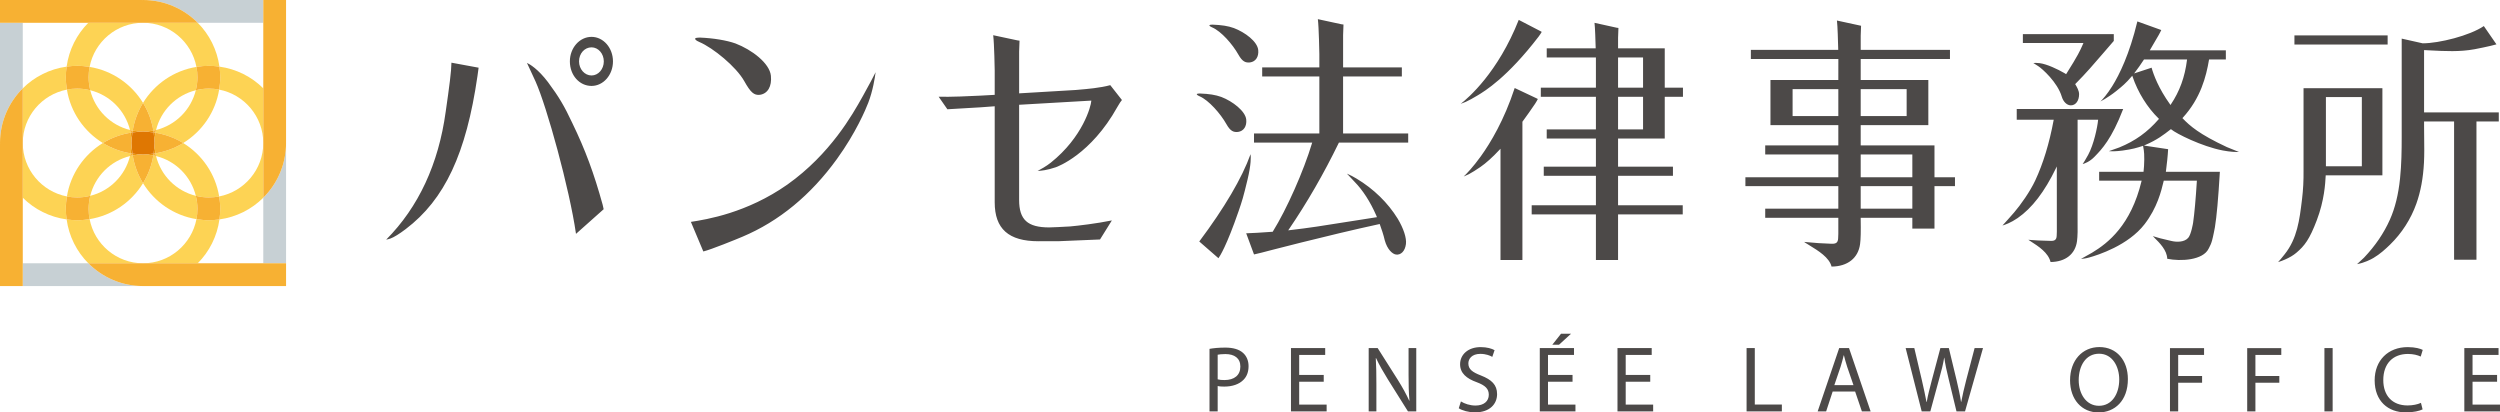 <?xml version="1.0" encoding="UTF-8"?><svg xmlns="http://www.w3.org/2000/svg" width="555" height="91.559" viewBox="0 0 555 91.559"><g fill="none" isolation="isolate"><g id="b"><g id="c"><path d="m34.646,28.86c4.339-1.072,7.754-4.487,8.826-8.826-4.339,1.072-7.754,4.487-8.826,8.826Z" fill="none"/><path d="m48.713,14.792c3.772.52,7.16,2.255,9.736,4.818V5.057h-14.553c2.563,2.576,4.297,5.964,4.818,9.736Z" fill="none"/><path d="m43.613,48.651c-5.019-.815-9.303-3.808-11.86-7.984-2.557,4.176-6.842,7.169-11.86,7.984,1.073,5.572,5.979,9.797,11.86,9.797s10.788-4.225,11.86-9.797Z" fill="none"/><path d="m43.895,58.448h14.553v-14.553c-2.576,2.563-5.964,4.297-9.736,4.818-.52,3.771-2.255,7.16-4.818,9.736Z" fill="none"/><path d="m19.61,5.057H5.057v14.553c2.576-2.563,5.964-4.297,9.736-4.818.52-3.771,2.255-7.16,4.818-9.736Z" fill="none"/><path d="m19.892,14.854c5.019.815,9.303,3.808,11.86,7.984,2.557-4.176,6.842-7.169,11.86-7.984-1.073-5.572-5.979-9.797-11.86-9.797s-10.788,4.225-11.86,9.797Z" fill="none"/><path d="m5.057,43.895v14.553h14.553c-2.563-2.576-4.297-5.964-4.818-9.736-3.772-.52-7.16-2.254-9.736-4.818Z" fill="none"/><path d="m14.854,43.612c.815-5.018,3.808-9.302,7.984-11.86-4.176-2.557-7.169-6.842-7.984-11.86-5.573,1.073-9.797,5.979-9.797,11.86s4.225,10.787,9.797,11.86Z" fill="none"/><path d="m48.651,19.892c-.815,5.018-3.808,9.303-7.984,11.86,4.176,2.557,7.169,6.841,7.984,11.86,5.573-1.072,9.797-5.979,9.797-11.86s-4.225-10.788-9.797-11.86Z" fill="none"/><path d="m20.034,43.471c4.339-1.072,7.754-4.487,8.826-8.825-4.339,1.072-7.754,4.487-8.826,8.825Z" fill="none"/><path d="m43.472,43.471c-1.072-4.339-4.487-7.753-8.826-8.825,1.072,4.339,4.487,7.753,8.826,8.825Z" fill="none"/><path d="m20.034,20.034c1.072,4.339,4.487,7.754,8.826,8.826-1.072-4.339-4.487-7.754-8.826-8.826Z" fill="none"/><path d="m14.854,19.892c-.146-.898-.242-1.813-.242-2.752,0-.799.074-1.578.18-2.348-3.772.52-7.16,2.255-9.736,4.818v12.143c0-5.881,4.225-10.788,9.797-11.86Z" fill="#fdd354"/><path d="m14.612,46.364c0-.939.096-1.854.242-2.752-5.573-1.072-9.797-5.979-9.797-11.86v12.142c2.576,2.563,5.964,4.297,9.736,4.818-.106-.77-.18-1.55-.18-2.348Z" fill="#fdd354"/><path d="m20.034,20.034c4.339,1.072,7.754,4.487,8.826,8.826.201.05.402.102.607.141.362-2.228,1.151-4.308,2.286-6.162-2.557-4.176-6.842-7.169-11.86-7.984-.143.741-.224,1.504-.224,2.286,0,.999.135,1.964.365,2.893Z" fill="#fdd354"/><path d="m28.86,34.646c-1.072,4.339-4.487,7.753-8.826,8.825-.23.929-.365,1.894-.365,2.893,0,.782.081,1.545.224,2.286,5.019-.815,9.303-3.808,11.86-7.984-1.135-1.854-1.924-3.934-2.286-6.162-.205.04-.405.091-.607.141Z" fill="#fdd354"/><path d="m48.651,43.612c.146.898.242,1.813.242,2.752,0,.799-.074,1.578-.18,2.348,3.772-.52,7.16-2.254,9.736-4.818v-12.142c0,5.881-4.225,10.787-9.797,11.86Z" fill="#fdd354"/><path d="m34.646,28.86c1.072-4.339,4.487-7.754,8.826-8.826.23-.929.365-1.894.365-2.893,0-.782-.081-1.545-.224-2.286-5.019.815-9.303,3.808-11.86,7.984,1.135,1.854,1.924,3.934,2.286,6.162.205-.04.405-.091.607-.141Z" fill="#fdd354"/><path d="m48.893,17.141c0,.939-.096,1.854-.242,2.752,5.573,1.073,9.797,5.979,9.797,11.86v-12.143c-2.576-2.563-5.964-4.298-9.736-4.818.106.77.18,1.55.18,2.348Z" fill="#fdd354"/><path d="m43.472,43.471c-4.339-1.072-7.754-4.487-8.826-8.825-.201-.05-.402-.102-.607-.141-.362,2.228-1.151,4.308-2.286,6.162,2.557,4.176,6.842,7.169,11.86,7.984.143-.741.224-1.504.224-2.286,0-.999-.135-1.964-.365-2.893Z" fill="#fdd354"/><path d="m31.753,29.224c.782,0,1.545-.081,2.286-.224-.362-2.228-1.151-4.308-2.286-6.162-1.135,1.854-1.924,3.934-2.286,6.162.741.143,1.504.224,2.286.224Z" fill="#f7b133"/><path d="m31.753,34.281c-.782,0-1.545.081-2.286.224.362,2.228,1.151,4.308,2.286,6.162,1.135-1.854,1.924-3.934,2.286-6.162-.741-.143-1.504-.224-2.286-.224Z" fill="#f7b133"/><path d="m20.034,43.471c1.072-4.339,4.487-7.753,8.826-8.825.05-.201.102-.401.141-.607-2.228-.362-4.309-1.151-6.162-2.286-4.176,2.557-7.169,6.841-7.984,11.86.741.143,1.504.224,2.286.224.999,0,1.964-.135,2.893-.365Z" fill="#fdd354"/><path d="m19.892,48.651c-.898.146-1.813.242-2.752.242-.799,0-1.578-.074-2.348-.18.52,3.771,2.255,7.16,4.818,9.736h12.143c-5.881,0-10.788-4.225-11.86-9.797Z" fill="#fdd354"/><path d="m46.365,48.893c-.939,0-1.854-.096-2.752-.242-1.073,5.572-5.979,9.797-11.86,9.797h12.143c2.563-2.576,4.297-5.964,4.818-9.736-.77.106-1.55.18-2.348.18Z" fill="#fdd354"/><path d="m34.646,34.646c4.339,1.072,7.754,4.487,8.826,8.825.929.229,1.894.365,2.893.365.782,0,1.545-.081,2.286-.224-.815-5.018-3.808-9.302-7.984-11.86-1.854,1.135-3.934,1.925-6.162,2.286.04.205.091.405.141.607Z" fill="#fdd354"/><path d="m20.034,43.471c-.929.229-1.894.365-2.893.365-.782,0-1.545-.081-2.286-.224-.146.898-.242,1.813-.242,2.752,0,.799.074,1.578.18,2.348.77.106,1.55.18,2.348.18.939,0,1.854-.096,2.752-.242-.143-.741-.224-1.504-.224-2.286,0-.999.135-1.964.365-2.893Z" fill="#f7b133"/><path d="m29.001,34.039c-.04.205-.091.405-.141.607.201-.05.402-.102.607-.141-.022-.134-.043-.269-.062-.404-.135-.019-.27-.04-.404-.062Z" fill="#f7b133"/><path d="m43.472,43.471c.23.929.365,1.894.365,2.893,0,.782-.081,1.545-.224,2.286.898.146,1.813.242,2.752.242.799,0,1.578-.074,2.348-.18.106-.77.18-1.55.18-2.348,0-.939-.096-1.854-.242-2.752-.741.143-1.504.224-2.286.224-.999,0-1.964-.135-2.893-.365Z" fill="#f7b133"/><path d="m34.039,34.505c.205.04.405.091.607.141-.05-.201-.102-.401-.141-.607-.134.022-.269.043-.404.062-.019.135-.04.27-.062.404Z" fill="#f7b133"/><path d="m31.753,34.281c.782,0,1.545.081,2.286.224.022-.134.043-.269.062-.404-.77.106-1.55.18-2.348.18Z" fill="#eb960d"/><path d="m29.466,34.505c.741-.143,1.504-.224,2.286-.224-.799,0-1.578-.074-2.348-.18.019.135.04.27.062.404Z" fill="#eb960d"/><path d="m28.86,28.86c-4.339-1.072-7.754-4.487-8.826-8.826-.929-.23-1.894-.365-2.893-.365-.782,0-1.545.081-2.286.224.815,5.018,3.808,9.303,7.984,11.86,1.854-1.135,3.935-1.924,6.162-2.286-.04-.205-.091-.405-.141-.607Z" fill="#fdd354"/><path d="m43.613,14.854c.898-.146,1.813-.242,2.752-.242.799,0,1.578.074,2.348.18-.52-3.771-2.255-7.16-4.818-9.736h-12.143c5.881,0,10.788,4.225,11.86,9.797Z" fill="#fdd354"/><path d="m17.141,14.612c.939,0,1.854.096,2.752.242,1.073-5.572,5.979-9.797,11.86-9.797h-12.143c-2.563,2.576-4.297,5.964-4.818,9.736.77-.106,1.55-.18,2.348-.18Z" fill="#fdd354"/><path d="m43.472,20.034c-1.072,4.339-4.487,7.754-8.826,8.826-.05.201-.102.402-.141.607,2.228.362,4.309,1.151,6.162,2.286,4.176-2.557,7.169-6.842,7.984-11.86-.741-.143-1.504-.224-2.286-.224-.999,0-1.964.135-2.893.365Z" fill="#fdd354"/><path d="m29.466,29.001c-.205-.04-.405-.091-.607-.141.05.201.102.402.141.607.134-.022.269-.043.404-.062.019-.135.04-.27.062-.404Z" fill="#f7b133"/><path d="m20.034,20.034c-.23-.929-.365-1.894-.365-2.893,0-.782.081-1.545.224-2.286-.898-.146-1.813-.242-2.752-.242-.799,0-1.578.074-2.348.18-.106.77-.18,1.55-.18,2.348,0,.939.096,1.854.242,2.752.741-.143,1.504-.224,2.286-.224.999,0,1.964.135,2.893.365Z" fill="#f7b133"/><path d="m34.101,29.404c.135.019.27.04.404.062.04-.205.091-.405.141-.607-.201.05-.402.102-.607.141.022.134.043.269.062.404Z" fill="#f7b133"/><path d="m43.613,14.854c.143.741.224,1.504.224,2.286,0,.999-.135,1.964-.365,2.893.929-.23,1.894-.365,2.893-.365.782,0,1.545.081,2.286.224.146-.898.242-1.813.242-2.752,0-.799-.074-1.578-.18-2.348-.77-.106-1.55-.18-2.348-.18-.939,0-1.854.096-2.752.242Z" fill="#f7b133"/><path d="m34.039,29.001c-.741.143-1.504.224-2.286.224.799,0,1.578.074,2.348.18-.019-.135-.04-.27-.062-.404Z" fill="#eb960d"/><path d="m31.753,29.224c-.782,0-1.545-.081-2.286-.224-.022.134-.043.269-.062.404.77-.106,1.55-.18,2.348-.18Z" fill="#eb960d"/><path d="m29.224,31.753c0-.782-.081-1.545-.224-2.286-2.228.362-4.309,1.151-6.162,2.286,1.854,1.135,3.935,1.925,6.162,2.286.143-.741.224-1.504.224-2.286Z" fill="#f7b133"/><path d="m34.281,31.753c0,.782.081,1.545.224,2.286,2.228-.362,4.309-1.151,6.162-2.286-1.854-1.135-3.934-1.924-6.162-2.286-.143.741-.224,1.504-.224,2.286Z" fill="#f7b133"/><path d="m29.001,29.466c.143.741.224,1.504.224,2.286,0-.799.074-1.578.18-2.348-.135.019-.27.04-.404.062Z" fill="#eb960d"/><path d="m29.224,31.753c0,.782-.081,1.545-.224,2.286.134.022.269.043.404.062-.106-.77-.18-1.55-.18-2.348Z" fill="#eb960d"/><path d="m34.281,31.753c0-.782.081-1.545.224-2.286-.134-.022-.269-.043-.404-.062.106.77.18,1.55.18,2.348Z" fill="#eb960d"/><path d="m34.505,34.039c-.143-.741-.224-1.504-.224-2.286,0,.799-.074,1.578-.18,2.348.135-.019.27-.04.404-.062Z" fill="#eb960d"/><path d="m31.753,29.224c-.799,0-1.578.074-2.348.18-.106.77-.18,1.55-.18,2.348s.074,1.578.18,2.348c.77.106,1.55.18,2.348.18s1.578-.074,2.348-.18c.106-.77.18-1.55.18-2.348s-.074-1.578-.18-2.348c-.77-.106-1.55-.18-2.348-.18Z" fill="#df7702"/><path d="m58.449,43.895v14.553h5.057v-26.695c0,4.741-1.936,9.036-5.057,12.142Z" fill="#c7d0d4" mix-blend-mode="multiply"/><path d="m43.895,5.057h14.553V0h-26.696c4.741,0,9.037,1.936,12.143,5.057Z" fill="#c7d0d4" mix-blend-mode="multiply"/><path d="m31.753,63.505h.237v-.012c-.08.001-.157.012-.237.012Z" fill="#a6a6a6" mix-blend-mode="multiply"/><path d="m63.505,31.753v-.237h-.012c.001.08.012.157.012.237Z" fill="#a6a6a6" mix-blend-mode="multiply"/><path d="m5.057,19.61V5.057H0v26.696c0-4.741,1.936-9.036,5.057-12.143Z" fill="#c7d0d4"/><path d="m0,31.753v.236h.012c-.001-.08-.012-.157-.012-.236Z" fill="#a6a6a6" mix-blend-mode="multiply"/><path d="m31.753,0h-.237v.012c.08-.001.157-.012.237-.012Z" fill="#a6a6a6" mix-blend-mode="multiply"/><path d="m19.61,58.448H5.057v5.057h26.696c-4.741,0-9.037-1.936-12.143-5.057Z" fill="#c7d0d4" mix-blend-mode="multiply"/><path d="m0,31.753c0,.08.011.157.012.236H0v31.516h5.057V19.61C1.936,22.716,0,27.012,0,31.753Z" fill="#f7b133"/><path d="m63.505,0h-5.057v43.895c3.121-3.106,5.057-7.402,5.057-12.142,0-.08-.011-.157-.012-.237h.012V0Z" fill="#f7b133"/><path d="m58.449,58.448H19.61c3.106,3.121,7.402,5.057,12.143,5.057.08,0,.157-.011.237-.012v.012h31.516v-5.057h-5.057Z" fill="#f7b133"/><path d="m31.753,0c-.08,0-.157.011-.237.012V0H0v5.057h43.895C40.789,1.936,36.493,0,31.753,0Z" fill="#f7b133"/><path d="m98.945,24.795c-1.591,11.624-6.036,21.18-13.212,28.405.235-.043.585-.121.944-.247.757-.266,1.963-1.012,3.395-2.098,8.659-6.575,13.422-16.737,15.926-33.982.043-.198.207-1.493.252-1.846l-6.031-1.112c-.017,1.847-.464,5.27-1.274,10.879Zm28.139,2.586c-1.828-3.896-2.993-5.859-5.42-9.132-2.241-2.961-4.069-4.001-4.684-4.289.28.591,1.072,2.269,1.901,4.105,2.504,5.544,7.569,23.947,8.976,33.772l.009.083,6.146-5.474c-.033-.169-.141-.696-.225-1.002-1.927-6.986-3.87-12.219-6.704-18.062Zm4.236-19.198c-2.652,0-4.809,2.444-4.809,5.447,0,3.054,2.112,5.447,4.809,5.447,2.625,0,4.759-2.443,4.759-5.447s-2.135-5.447-4.759-5.447Zm0,8.571c-1.53,0-2.774-1.401-2.774-3.123,0-1.751,1.219-3.123,2.774-3.123,1.502,0,2.725,1.401,2.725,3.123s-1.222,3.123-2.725,3.123Zm108.296,3.151c-.325.028-.59.05-.775.069l-12.594.749v-9.284c0-.595.07-2.042.089-2.41l-.462-.067-5.385-1.147c.242,1.895.336,7.838.336,7.893v5.346l-3.225.178c-1.664.096-7.033.331-9.221.237l1.939,2.788c1.683-.103,2.92-.174,4.227-.25.933-.054,1.902-.109,3.094-.18l3.185-.236v21.315c0,5.9,3.086,8.648,9.713,8.648l4.678-.015,8.988-.376,2.633-4.228c-3.456.703-7.431,1.169-9.264,1.335-1.065.098-4.618.216-4.654.217-4.802,0-6.672-1.709-6.672-6.095v-21.132l.09-.005,15.931-.92-.005.106c-.059,1.116-1.862,7.983-8.997,13.679-1,.798-2.296,1.508-2.909,1.827.652-.018,2.095-.144,4.042-.821.314-.109,7.767-2.799,13.652-13.366.093-.149.175-.29.257-.428.23-.389.448-.758.764-1.128l-2.591-3.3c-2.193.609-5.227.864-6.864,1.002Zm290.438-12.043h-20.691v2.022h20.691v-2.022Zm-1.163,11.714h-17.506v18.302c.026,2.17-.084,4.275-.325,6.255l-.038.317c-.533,4.377-1.037,8.511-3.842,12.01l-.157.196c-.383.48-.88,1.102-1.289,1.531.498-.151,1.023-.344,1.488-.548,1.08-.472,1.893-.954,2.556-1.515,1.841-1.558,2.936-2.975,4.558-7.254,1.664-4.386,1.869-8.08,1.967-9.855l.005-.09h.09s12.494,0,12.494,0v-19.35Zm-4.563,17.327h-7.976v-15.362h7.976v15.362Zm13.815-11.957v-13.828l.1.005c.423.02.848.043,1.274.065,3.232.17,6.573.346,9.827-.258.501-.057,3.506-.736,3.536-.743l1.333-.341-2.804-4.063c-3.115,2.128-9.938,3.833-13.575,3.833l-4.658-1.046v21.88c0,2.918-.044,6.046-.365,9.147-.372,3.604-1.111,6.604-2.26,9.171-1.353,3.024-3.227,5.778-5.728,8.419-.232.244-.526.504-.81.755-.264.233-.536.473-.748.694,1.662-.293,3.083-1.046,3.636-1.368,1.425-.831,2.668-1.966,3.695-2.966,2.594-2.524,4.609-5.66,5.827-9.068.96-2.688,1.516-5.68,1.699-9.146.091-1.736.067-3.644.043-5.488-.01-.817-.021-1.622-.021-2.394v-1.238h6.662v30.699h4.967v-30.699h4.955v-2.022h-16.584Zm-168.568-14.212h-10.364v-2.336c.001-.538.064-1.844.081-2.192l-.414-.058-4.897-1.083c.127,1.061.21,3.855.259,5.554l.004.098-.098.017h-10.774v2.022h10.918l.002,6.712h-12.231l-.005,2.022h12.236v7.241h-10.921v2.023h10.921v6.247h-11.578v2.023h11.578v6.547h-14.259v2.023h14.259v10.129h4.916v-10.129h14.358v-2.023h-14.358v-6.547h12.185v-2.023h-12.185v-6.247h10.365v-9.265h4.044v-2.022h-4.044v-8.734Zm-4.817,17.997h-5.548v-7.241h5.548v7.241Zm0-9.263h-5.548v-6.712h5.548v6.712Zm-36.751,1.727c1.632-.983,6.597-3.974,13.579-13.086.241-.298.558-.825.677-1.025l-.248-.151-4.854-2.519c-4.616,11.686-11.211,17.338-12.889,18.638.246-.081.607-.215,1.123-.435.601-.256,1.746-.898,2.612-1.422Zm13.394.782l-.254-.136-4.883-2.302c-2.343,7.144-5.372,12.174-7.505,15.141-1.751,2.436-3.201,3.918-3.817,4.507.241-.093.61-.252,1.156-.523.583-.29,1.689-.999,2.526-1.573,1.286-.883,2.741-2.194,4.322-3.896l.164-.177v24.706h4.867v-30.698l.019-.025c.947-1.288,1.86-2.583,2.791-3.96.222-.311.509-.856.615-1.063Zm88.055,10.297h-16.381v-4.491h15.016v-10.022h-15.016l.002-4.662h19.817v-2.022h-19.817l.002-3.16c0-.546.063-1.858.08-2.196l-5.357-1.162c.151,1.236.24,4.697.283,6.393l.004.125h-19.396v2.022l19.422-.004-.007,4.665h-15.066v10.022h15.066v4.491h-16.229v2.022h16.229v5.063h-20.628v1.967h20.628v5.004h-16.229v2.023h16.229v3.557c-.015.206-.02.397-.023.576-.015.592-.025,1.06-.335,1.351-.223.211-.578.293-1.121.281-2.18-.078-3.82-.184-5.315-.343l-.796-.07.28.199c.283.183.599.377.932.581,1.948,1.196,4.368,2.681,4.876,4.699,3.562-.025,5.926-1.891,6.333-5.002.147-1.114.184-2.721.135-5.733v-.097s11.465,0,11.465,0v2.4h4.916v-9.427h4.551v-1.967h-4.551v-7.085Zm-16.381-12.49h10.201v5.976h-10.201v-5.976Zm-4.967,5.976h-10.15v-5.976h10.15v5.976Zm16.432,20.569h-11.465v-5.004h11.465v5.004Zm0-6.97h-11.465v-5.063h11.465v5.063Zm60.02-13.072l-.063-.064.06-.066c3.983-4.331,5.215-9.159,5.842-12.881l.014-.079h3.726v-2.022h-16.891l.086-.144c.602-.993,1.244-2.092,1.907-3.267.195-.325.459-.877.563-1.096l-5.306-1.912c-1.757,7.303-4.001,11.843-5.578,14.368-1.144,1.833-2.096,2.888-2.622,3.401.228-.115.544-.289.973-.547.485-.292,1.625-1.027,2.475-1.717l.312-.252c.939-.755,1.911-1.536,3.196-3.07l.109-.129.054.16c1.207,3.556,3.273,6.879,5.816,9.357l.064.062-.059.068c-2.523,2.897-5.221,4.832-8.748,6.275l-2.316.824c.488.045,1.47.08,3.033-.133,2.243-.305,3.17-.602,4.454-1.014l.1-.033.021.104c.263,1.286.251,2.28.244,2.815v.184c-.001,1.081-.083,1.88-.137,2.41l-.025.256h-9.85v1.966h9.431l-.028.117c-2.344,9.729-7.39,13.72-10.98,15.875l-2.457,1.377c.374-.021,1.009-.091,1.795-.307,1.975-.546,8.704-2.696,12.333-7.412,2.804-3.643,3.701-7.377,4.183-9.383l.065-.268h7.354l-.006.101c-.254,4.068-.536,7.184-.836,9.26-.017.105-.42,2.538-1.059,3.304-.848,1.016-2.59,1.013-3.826.704-.533-.134-.965-.233-1.353-.322-.738-.169-1.322-.303-2.146-.572l-.553-.17.275.288c1.277,1.27,2.862,2.845,2.927,4.746,3.005.617,7.948.333,9.19-2.252.047-.097.096-.192.148-.292.183-.349.39-.744.607-1.5.242-.84.632-2.933.636-2.954.407-2.533.727-6.105,1.101-12.308h-11.99l.015-.108c.249-1.804.402-3.689.404-3.708l.084-1.205-5.376-.809.307-.131c2.622-1.119,4.112-2.282,5.553-3.406l.136-.106.058.049c1.139.956,6.785,3.787,11.434,4.684,1.736.335,2.999.357,3.61.341l-2.701-1.099c-6.125-2.857-8.195-4.707-9.791-6.359Zm-2.633-3.097l-.077.113-.079-.11c-2.594-3.607-3.688-6.629-4.117-8.166l-3.885,1.278.189-.244c.623-.807,1.291-1.756,1.986-2.82l.027-.043h9.559l-.014.107c-.48,3.811-1.621,6.952-3.59,9.886Zm-19.595-13.203c-.536,1.22-.998,2.275-3.605,6.399l-.051.081-.167-.109c-.052-.035-.104-.069-.168-.106-1.542-.896-3.91-2.017-5.509-2.229-.695-.092-1.17-.065-1.426-.032l1.083.695c.874.559,4.267,3.552,5.228,6.779.342,1.151,1.152,1.923,2.015,1.923,1.075,0,1.826-1.018,1.826-2.475,0-.769-.479-1.583-.83-2.178l-.037-.063.052-.052c2.33-2.338,4.135-4.439,6.223-6.873.716-.834,1.469-1.712,2.296-2.661v-1.51h-20.185v1.965h13.449l-.196.447Zm-1.106,16.595h4.557l-.01.104c-.146,1.544-.944,5.39-2.211,7.709-.627,1.148-1.017,1.749-1.216,2.031.481-.136,1.58-.542,2.596-1.591l.147-.152c1.472-1.514,3.69-3.798,6.255-10.482h-23.631v2.38h8.21l-.02.112c-.948,5.116-2.322,9.619-4.086,13.384-1.162,2.478-3.243,5.414-4.686,7.093-.909,1.059-2.102,2.367-2.584,2.892.563-.16,1.853-.605,3.373-1.654,3.181-2.197,5.965-5.824,8.512-11.088l.18-.372.007,14.465c-.012.192-.017.369-.021.535-.012.552-.023.988-.312,1.26-.21.198-.532.286-1.047.263-.525-.019-.974-.031-1.381-.043-1.037-.03-1.785-.052-2.846-.14l-.717-.063.24.171.27.173c1.741,1.12,3.902,2.51,4.42,4.597,3.301-.026,5.494-1.757,5.873-4.642.136-1.039.17-2.532.125-5.326l.004-21.619ZM155.278,9.335l.004.002c3.025,1.293,8.136,5.453,9.948,8.68,1.411,2.511,2.153,3.167,3.451,3.033,1.754-.247,2.697-1.865,2.459-4.225-.285-2.819-4.268-5.802-7.87-7.179-1.974-.699-4.932-1.188-7.911-1.306h-.047c-.426,0-.904.07-.965.179-.03.052-.033.104-.012.161.101.281.716.569.944.656Zm36.449,11.683c-.098.173-.204.362-.319.567-2.11,3.772-7.051,12.604-16.602,19.385-9.007,6.322-17.939,7.75-21.429,8.287l2.763,6.569c1.752-.43,7.291-2.682,8.65-3.26,8.134-3.423,15.207-9.238,21.019-17.283,4.228-5.854,6.378-11.004,6.934-12.443,1.038-2.675,1.494-5.623,1.644-6.805-.437.867-1.433,2.805-2.662,4.983h0Zm77.391-14.927c1.993.852,4.515,3.735,5.805,6.031.894,1.588,1.601,1.839,2.589,1.736,1.252-.177,1.965-1.256,1.815-2.751-.193-1.901-2.927-3.931-5.401-4.876-1.315-.467-2.652-.681-4.764-.765-.011,0-.022,0-.033,0-.302,0-.6.05-.635.108-.016.028-.017.054-.006.085.058.162.419.351.631.432Zm29.049,10.891h13.044v-2.023h-13.044l.002-7.16c0-.578.068-1.988.086-2.354l-.446-.057-5.246-1.135c.232,1.833.331,7.695.332,7.755v2.951h-12.69v2.023h12.69v12.646h-14.506v2.023h12.92l-.036.122c-1.873,6.225-5.615,14.666-8.707,19.635l-.025.041-.048.004c-2.925.214-4.201.28-5.838.339l1.738,4.695,1.673-.397c.143-.038,14.495-3.818,26.23-6.361.419,1.175.843,2.384,1.119,3.612.559,2.03,1.698,3.067,2.518,3.172.511.066,1.014-.117,1.402-.512.416-.423.686-1.053.784-1.822.168-1.327-.512-3.428-1.82-5.621-2.179-3.541-5.337-6.619-9.133-8.9-.005-.004-.623-.373-1.047-.592-.228-.117-.733-.351-1.104-.52l1.702,1.815c1.817,1.847,3.474,4.415,4.79,7.425l.175.425-4.338.683c-8.478,1.35-10.492,1.671-15.158,2.217l-.207.024.119-.172c4.037-5.909,7.778-12.387,11.116-19.257l.026-.054h15.38v-2.023h-14.455v-12.646Zm-25.907,10.568c.891,1.588,1.602,1.84,2.589,1.736,1.253-.177,1.967-1.256,1.816-2.751-.189-1.865-3.021-4.055-5.536-5.015-1.316-.467-2.652-.682-4.763-.765-.011,0-.022,0-.033,0-.302,0-.601.05-.636.108-.016.027-.017.054-.006.085.059.162.419.351.631.432,2.012.86,4.648,3.872,5.938,6.17Zm5.369,6.668s-.004.01-.005.015c-1.874,5.246-5.811,11.946-11.386,19.377l4.26,3.713c.304-.419,1.806-2.714,4.475-10.453.746-2.162,1.052-3.109,1.99-7.041.805-3.374.747-5.001.665-5.611Z" fill="#4c4948"/><path d="m272.005,77.166c-1.47,0-2.618.125-3.494.281v13.883h1.814v-5.638c.418.111.917.131,1.468.131,1.774,0,3.326-.512,4.295-1.54.712-.729,1.093-1.733,1.093-3.007,0-1.251-.474-2.27-1.236-2.942-.839-.756-2.158-1.168-3.939-1.168Zm-.175,7.207c-.596,0-1.101-.041-1.505-.157v-5.47c.321-.068.916-.143,1.717-.143,1.991,0,3.318.909,3.318,2.77,0,1.92-1.33,3-3.531,3Zm16.591.369h5.448v-1.502h-5.448v-4.451h5.773v-1.512h-7.597v14.055h7.918v-1.512h-6.094v-5.077Zm24.28-1.575c0,2.177.032,3.891.198,5.767l-.047.022c-.664-1.451-1.48-2.928-2.507-4.577l-4.502-7.104h-1.995v14.055h1.709v-6.01c0-2.324-.025-4.017-.133-5.798l.062-.021c.702,1.528,1.647,3.131,2.615,4.706l4.468,7.124h1.843v-14.055h-1.709v5.891Zm16.07.191c-1.94-.75-2.795-1.394-2.795-2.698,0-.958.73-2.102,2.66-2.102,1.265,0,2.205.401,2.653.667l.507-1.488c-.614-.348-1.674-.679-3.101-.679-2.737,0-4.555,1.624-4.555,3.811,0,1.967,1.422,3.174,3.716,3.987,1.896.71,2.658,1.478,2.658,2.781,0,1.423-1.091,2.393-2.947,2.393-1.248,0-2.432-.403-3.243-.911l-.478,1.514c.751.507,2.232.917,3.591.917,3.33,0,4.918-1.897,4.918-4.053,0-2.061-1.201-3.204-3.585-4.139Zm14.885,1.384h5.448v-1.502h-5.448v-4.451h5.773v-1.512h-7.597v14.055h7.918v-1.512h-6.094v-5.077Zm5.106-10.648h-2.217l-1.928,2.432h1.489l2.657-2.432Zm12.144,10.648h5.448v-1.502h-5.448v-4.451h5.773v-1.512h-7.597v14.055h7.918v-1.512h-6.094v-5.077Zm28.66-7.466h-1.825v14.055h7.833v-1.532h-6.009v-12.522Zm18.734,0l-4.78,14.055h1.883l1.452-4.417h4.983l1.505,4.417h1.942l-4.8-14.055h-2.184Zm-1.077,8.218l1.385-4.069c.277-.859.495-1.718.696-2.54h.049c.209.807.42,1.644.725,2.564l1.391,4.044h-4.247Zm29.279-1.131c-.437,1.749-.827,3.315-1.109,4.855h-.044c-.217-1.481-.594-3.137-.986-4.82l-1.719-7.123h-1.881l-1.888,7.091c-.473,1.807-.915,3.484-1.142,4.879h-.049c-.251-1.36-.626-3.101-1.031-4.858l-1.674-7.112h-1.923l3.562,14.055h1.912l1.99-7.315c.521-1.818.849-3.185,1.081-4.594h.042c.19,1.42.484,2.787.93,4.597l1.769,7.313h1.895l3.989-14.055h-1.864l-1.859,7.087Zm29.559-7.316c-3.752,0-6.507,2.927-6.507,7.38,0,4.247,2.589,7.133,6.317,7.133,3.583,0,6.521-2.575,6.521-7.397,0-4.176-2.493-7.116-6.331-7.116Zm-.091,13.037c-2.863,0-4.496-2.691-4.496-5.699,0-3.074,1.501-5.861,4.518-5.861s4.48,2.921,4.48,5.719c0,3.193-1.62,5.841-4.502,5.841Zm15.762,1.247h1.825v-6.36h5.307v-1.502h-5.307v-4.68h5.744v-1.512h-7.569v14.055Zm17.145,0h1.825v-6.36h5.307v-1.502h-5.307v-4.68h5.744v-1.512h-7.569v14.055Zm17.145,0h1.825v-14.055h-1.825v14.055Zm18.55-12.756c1.169,0,2.144.253,2.827.578l.448-1.478c-.479-.25-1.599-.618-3.336-.618-4.363,0-7.336,2.962-7.336,7.374,0,4.614,2.969,7.119,6.927,7.119,1.714,0,3.059-.34,3.715-.67l-.364-1.447c-.737.352-1.86.576-2.978.576-3.404,0-5.385-2.197-5.385-5.636,0-3.69,2.181-5.798,5.481-5.798Zm14.333,11.244v-5.077h5.448v-1.502h-5.448v-4.451h5.773v-1.512h-7.597v14.055h7.918v-1.512h-6.094Z" fill="#4c4948"/></g></g></g></svg>